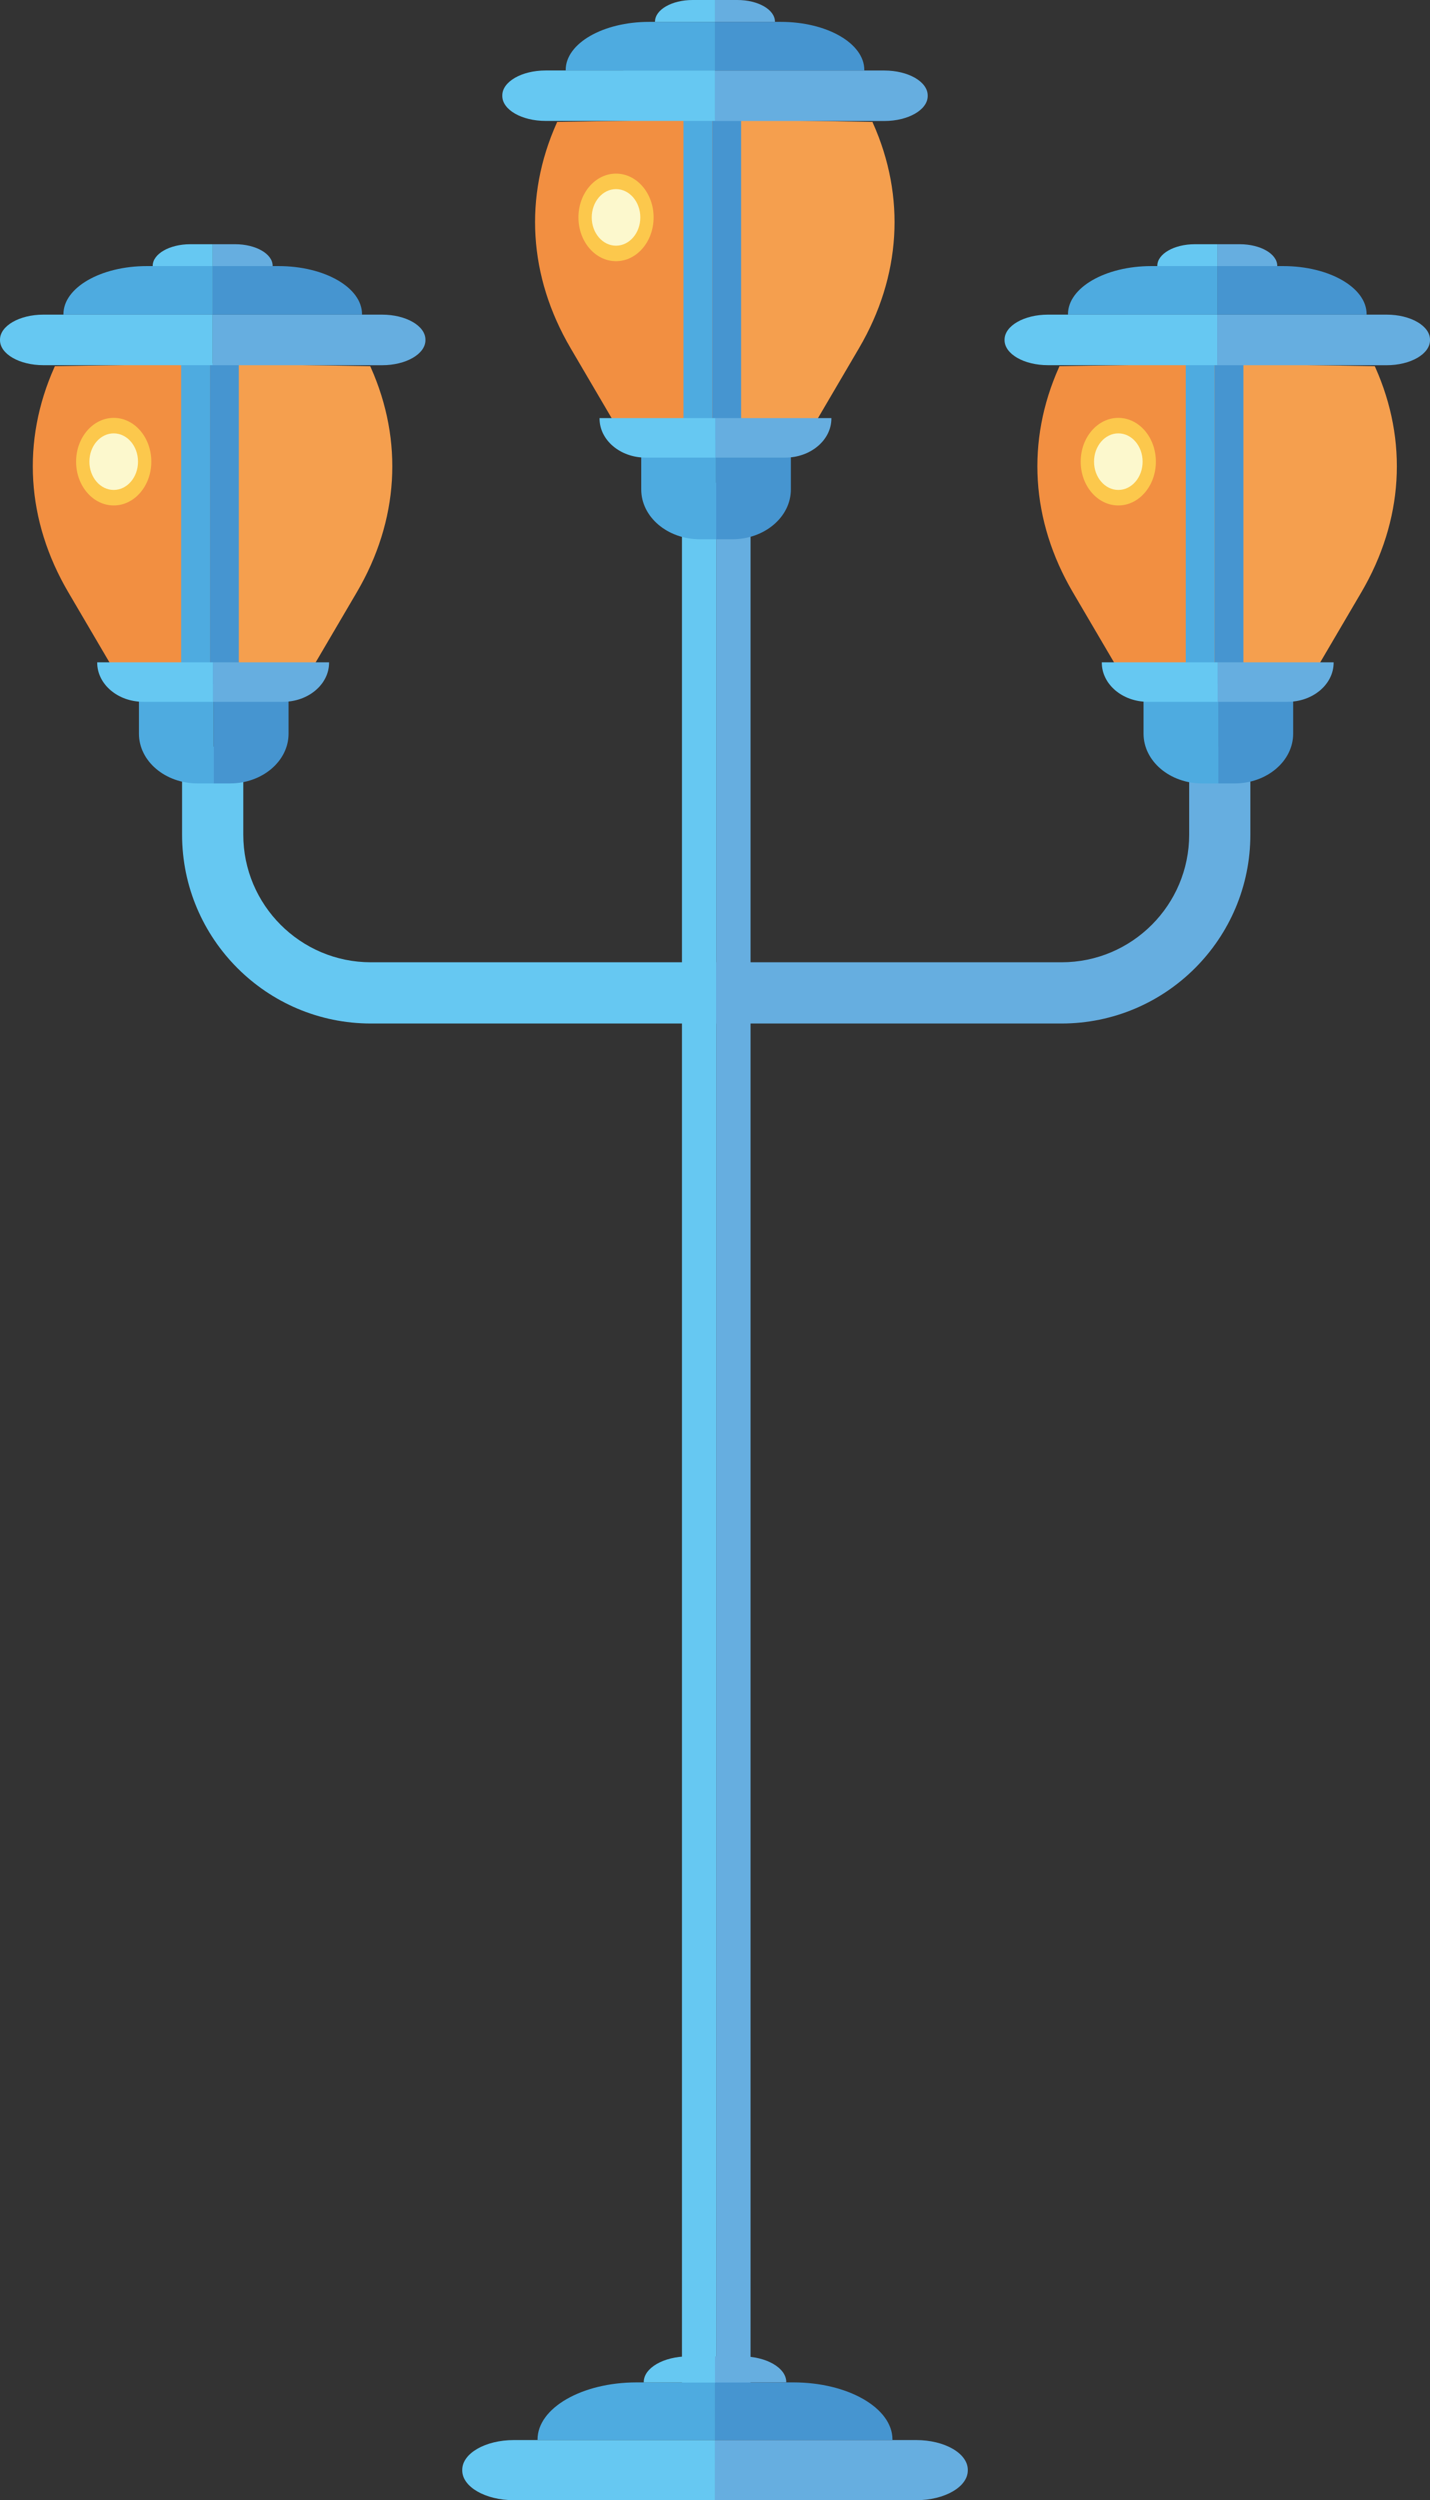 <?xml version="1.0" encoding="UTF-8"?> <!-- Creator: CorelDRAW 2018 (64-Bit) --> <svg xmlns="http://www.w3.org/2000/svg" xmlns:xlink="http://www.w3.org/1999/xlink" xml:space="preserve" width="10.386mm" height="18.152mm" style="shape-rendering:geometricPrecision; text-rendering:geometricPrecision; image-rendering:optimizeQuality; fill-rule:evenodd; clip-rule:evenodd" viewBox="0 0 3388.1 5921.5"><rect x="0" y="0" width="3388.1" height="5921.5" fill="#333333" stroke="none"/> <defs> <style type="text/css"> <![CDATA[ .fil6 {fill:#FCC84C;fill-rule:nonzero} .fil3 {fill:#F59F4E;fill-rule:nonzero} .fil2 {fill:#F28F41;fill-rule:nonzero} .fil7 {fill:#FCF8CD;fill-rule:nonzero} .fil0 {fill:#66C8F2;fill-rule:nonzero} .fil1 {fill:#66AEE0;fill-rule:nonzero} .fil4 {fill:#4EABE0;fill-rule:nonzero} .fil5 {fill:#4695D0;fill-rule:nonzero} ]]> </style> </defs> <g id="Слой_x0020_1">  <g id="_2086323007792"> <path class="fil0" d="M1697 2424.1l-818.2 0c-246.7,0 -447.4,-200.7 -447.4,-447.3l0 -208.5 145 0 0 208.5c0,166.6 135.6,302.3 302.4,302.3l818.2 0 0 145z"></path> <path class="fil1" d="M2515.2 2424.1l-818.1 0 0 -145 818.1 0c166.8,0 302.3,-135.7 302.3,-302.3l0 -208.5 145 0 0 208.5c0,246.7 -200.6,447.3 -447.4,447.3z"></path> <polygon class="fil0" points="1615.8,5647.2 1697,5647.2 1697,1143.4 1615.8,1143.4 "></polygon> <path class="fil2" d="M1695.1 282.8l0 725.3 -235.5 0 -107.9 -183.9c-99.3,-169.5 -110.9,-357.9 -32.8,-532.6l1.1 -2.8 375 -6.1z"></path> <path class="fil3" d="M1692.1 282.8l0 725.3 235.5 0 107.9 -183.9c99.3,-169.5 110.9,-357.9 32.8,-532.6l-1.1 -2.8 -375 -6.1z"></path> <path class="fil4" d="M1696.6 1277.2l-38.4 0c-76.8,0 -138.9,-52.8 -138.9,-117.9l0 -119.2 177.3 0 0 237.1z"></path> <polygon class="fil1" points="1697,5647.2 1778.3,5647.2 1778.3,1143.4 1697,1143.4 "></polygon> <path class="fil5" d="M1696.6 1277.2l38.3 0c76.7,0 138.9,-52.8 138.9,-117.9l0 -119.2 -177.2 0 0 237.1z"></path> <polygon class="fil4" points="1619.3,1040.1 1687.6,1040.1 1687.6,282.8 1619.3,282.8 "></polygon> <polygon class="fil5" points="1687.6,1040.1 1755.9,1040.1 1755.9,282.8 1687.6,282.8 "></polygon> <path class="fil0" d="M1476.8 166.9l-183.9 0c-56.9,0 -102.8,26.5 -102.8,59.1l0 1.3c0,32.6 45.9,59.1 102.8,59.1l401.1 0 0 -119.6 -217.2 0z"></path> <path class="fil1" d="M2198 226.1c0,-32.6 -46.1,-59.1 -102.8,-59.1l-401.2 0 0 119.6 401.2 0c56.7,0 102.8,-26.5 102.8,-59.1l0 -1.3z"></path> <path class="fil5" d="M1694 166.9l353.8 0 0 -1.2c0,-62.9 -88.4,-113.9 -197.7,-113.9l-156.2 0 0 115.1z"></path> <path class="fil4" d="M1694 51.8l-156.2 0c-109,0 -197.5,51 -197.5,113.9l0 1.2 353.7 0 0 -115.1z"></path> <path class="fil1" d="M1836.1 51.8l0 -0.5c0,-28.4 -39.7,-51.3 -88.9,-51.3l-53.2 0 0 51.8 142.1 0z"></path> <path class="fil0" d="M1694 0l-53.1 0c-49.1,0 -89,22.9 -89,51.3l0 0.5 142.1 0 0 -51.8z"></path> <path class="fil0" d="M1435.9 5779.1l-218.5 0c-67.6,0 -122.2,31.6 -122.2,70.5l0 1.4c0,38.9 54.7,70.5 122.2,70.5l476.6 0 0 -142.4 -258.1 0z"></path> <path class="fil1" d="M2293 5849.6c0,-38.9 -54.7,-70.5 -122.2,-70.5l-476.8 0 0 142.4 476.8 0c67.6,0 122.2,-31.6 122.2,-70.5l0 -1.4z"></path> <path class="fil5" d="M1694 5779.1l420.5 0 0 -1.3c0,-74.6 -105.1,-135.3 -234.9,-135.3l-185.6 0 0 136.6z"></path> <path class="fil4" d="M1694 5642.5l-185.6 0c-129.6,0 -234.8,60.6 -234.8,135.3l0 1.3 420.4 0 0 -136.6z"></path> <path class="fil1" d="M1862.9 5642.5l0 -0.8c0,-33.6 -47.3,-60.9 -105.7,-60.9l-63.2 0 0 61.6 169 0z"></path> <path class="fil0" d="M1694 5580.9l-63.1 0c-58.4,0 -105.7,27.3 -105.7,60.9l0 0.8 168.8 0 0 -61.6z"></path> <path class="fil0" d="M1695.1 1083.8l-165.4 0c-60.4,0 -109.2,-41.5 -109.2,-92.6l0 -1 274.6 0 0 93.7z"></path> <path class="fil1" d="M1695.1 1083.8l165.3 0c60.3,0 109.4,-41.5 109.4,-92.6l0 -1 -274.7 0 0 93.7z"></path> <path class="fil6" d="M1548.6 514.9c0,57.3 -39.9,103.7 -89.1,103.7 -49.1,0 -89,-46.4 -89,-103.7 0,-57.3 39.9,-103.7 89,-103.7 49.2,0 89.1,46.4 89.1,103.7z"></path> <path class="fil7" d="M1517.1 514.9c0,37 -25.8,67 -57.6,67 -31.7,0 -57.5,-30 -57.5,-67 0,-37 25.8,-67 57.5,-67 31.8,0 57.6,30 57.6,67z"></path> <path class="fil2" d="M2885.2 861.2l0 725.1 -235.5 0 -107.9 -183.8c-99.3,-169.4 -110.9,-357.7 -32.8,-532.5l1.1 -2.7 375 -6.1z"></path> <path class="fil3" d="M2882.3 861.2l0 725.1 235.4 0 107.9 -183.8c99.3,-169.4 110.9,-357.7 32.9,-532.5l-1.3 -2.7 -374.8 -6.1z"></path> <path class="fil4" d="M2886.7 1855.5l-38.4 0c-76.7,0 -138.9,-52.8 -138.9,-117.9l0 -119.2 177.4 0 0 237.1z"></path> <path class="fil5" d="M2886.7 1855.5l38.3 0c76.7,0 138.9,-52.8 138.9,-117.9l0 -119.2 -177.2 0 0 237.1z"></path> <polygon class="fil4" points="2809.4,1618.4 2877.7,1618.4 2877.7,861.2 2809.4,861.2 "></polygon> <polygon class="fil5" points="2877.7,1618.4 2946,1618.4 2946,861.2 2877.7,861.2 "></polygon> <path class="fil0" d="M2666.9 745.2l-183.9 0c-56.9,0 -102.9,26.6 -102.9,59.3l0 1.1c0,32.8 46,59.3 102.9,59.3l401.1 0 0 -119.8 -217.2 0z"></path> <path class="fil1" d="M3388.1 804.5c0,-32.8 -46.1,-59.3 -102.8,-59.3l-401.3 0 0 119.8 401.3 0c56.7,0 102.8,-26.5 102.8,-59.3l0 -1.1z"></path> <path class="fil5" d="M2884.1 745.2l353.8 0 0 -1.2c0,-62.8 -88.5,-113.8 -197.6,-113.8l-156.2 0 0 115z"></path> <path class="fil4" d="M2884.1 630.2l-156.2 0c-109.1,0 -197.5,51.1 -197.5,113.8l0 1.2 353.7 0 0 -115z"></path> <path class="fil1" d="M3026.2 630.2l0 -0.6c0,-28.3 -39.8,-51.2 -88.9,-51.2l-53.2 0 0 51.8 142.1 0z"></path> <path class="fil0" d="M2884.1 578.4l-53.1 0c-49.2,0 -89,22.9 -89,51.2l0 0.6 142.1 0 0 -51.8z"></path> <path class="fil0" d="M2885.2 1662.2l-165.5 0c-60.3,0 -109.2,-41.5 -109.2,-92.8l0 -0.8 274.6 0 0 93.7z"></path> <path class="fil1" d="M2885.2 1662.2l165.3 0c60.3,0 109.3,-41.5 109.3,-92.8l0 -0.8 -274.6 0 0 93.7z"></path> <path class="fil6" d="M2738.6 1093.4c0,57.3 -39.9,103.7 -89,103.7 -49.2,0 -89.1,-46.4 -89.1,-103.7 0,-57.3 39.9,-103.7 89.1,-103.7 49.2,0 89,46.4 89,103.7z"></path> <path class="fil7" d="M2707.2 1093.4c0,37 -25.8,67 -57.5,67 -31.8,0 -57.6,-30 -57.6,-67 0,-37 25.8,-67 57.6,-67 31.8,0 57.5,30 57.5,67z"></path> <path class="fil2" d="M504.9 861.2l0 725.1 -235.3 0 -107.9 -183.8c-99.4,-169.4 -110.9,-357.7 -32.9,-532.5l1.3 -2.7 374.8 -6.1z"></path> <path class="fil3" d="M502.1 861.2l0 725.1 235.5 0 107.9 -183.8c99.4,-169.4 110.9,-357.7 32.9,-532.5l-1.3 -2.7 -374.9 -6.1z"></path> <path class="fil4" d="M506.4 1855.5l-38.3 0c-76.7,0 -138.9,-52.8 -138.9,-117.9l0 -119.2 177.2 0 0 237.1z"></path> <path class="fil5" d="M506.4 1855.5l38.4 0c76.7,0 138.9,-52.8 138.9,-117.9l0 -119.2 -177.4 0 0 237.1z"></path> <polygon class="fil4" points="429.2,1618.4 497.6,1618.4 497.6,861.2 429.2,861.2 "></polygon> <polygon class="fil5" points="497.5,1618.4 565.8,1618.4 565.8,861.2 497.5,861.2 "></polygon> <path class="fil0" d="M286.7 745.2l-183.9 0c-56.8,0 -102.8,26.6 -102.8,59.3l0 1.1c0,32.8 46,59.3 102.8,59.3l401.1 0 0 -119.8 -217.2 0z"></path> <path class="fil1" d="M1008 804.5c0,-32.8 -46.1,-59.3 -102.8,-59.3l-401.3 0 0 119.8 401.3 0c56.7,0 102.8,-26.5 102.8,-59.3l0 -1.1z"></path> <path class="fil5" d="M503.9 745.2l353.8 0 0 -1.2c0,-62.8 -88.4,-113.8 -197.6,-113.8l-156.2 0 0 115z"></path> <path class="fil4" d="M503.9 630.2l-156.1 0c-109.1,0 -197.5,51.1 -197.5,113.8l0 1.2 353.7 0 0 -115z"></path> <path class="fil1" d="M646 630.2l0 -0.6c0,-28.3 -39.7,-51.2 -88.9,-51.2l-53.2 0 0 51.8 142.1 0z"></path> <path class="fil0" d="M503.9 578.4l-53 0c-49.2,0 -89.1,22.9 -89.1,51.2l0 0.6 142.1 0 0 -51.8z"></path> <path class="fil0" d="M504.9 1662.2l-165.3 0c-60.3,0 -109.3,-41.5 -109.3,-92.8l0 -0.8 274.6 0 0 93.7z"></path> <path class="fil1" d="M504.9 1662.2l165.4 0c60.4,0 109.4,-41.5 109.4,-92.8l0 -0.8 -274.8 0 0 93.7z"></path> <path class="fil6" d="M358.5 1093.4c0,57.3 -39.9,103.7 -89,103.7 -49.2,0 -89.2,-46.4 -89.2,-103.7 0,-57.3 40,-103.7 89.2,-103.7 49.2,0 89,46.4 89,103.7z"></path> <path class="fil7" d="M327 1093.4c0,37 -25.8,67 -57.6,67 -31.8,0 -57.6,-30 -57.6,-67 0,-37 25.8,-67 57.6,-67 31.8,0 57.6,30 57.6,67z"></path> </g> </g> </svg> 